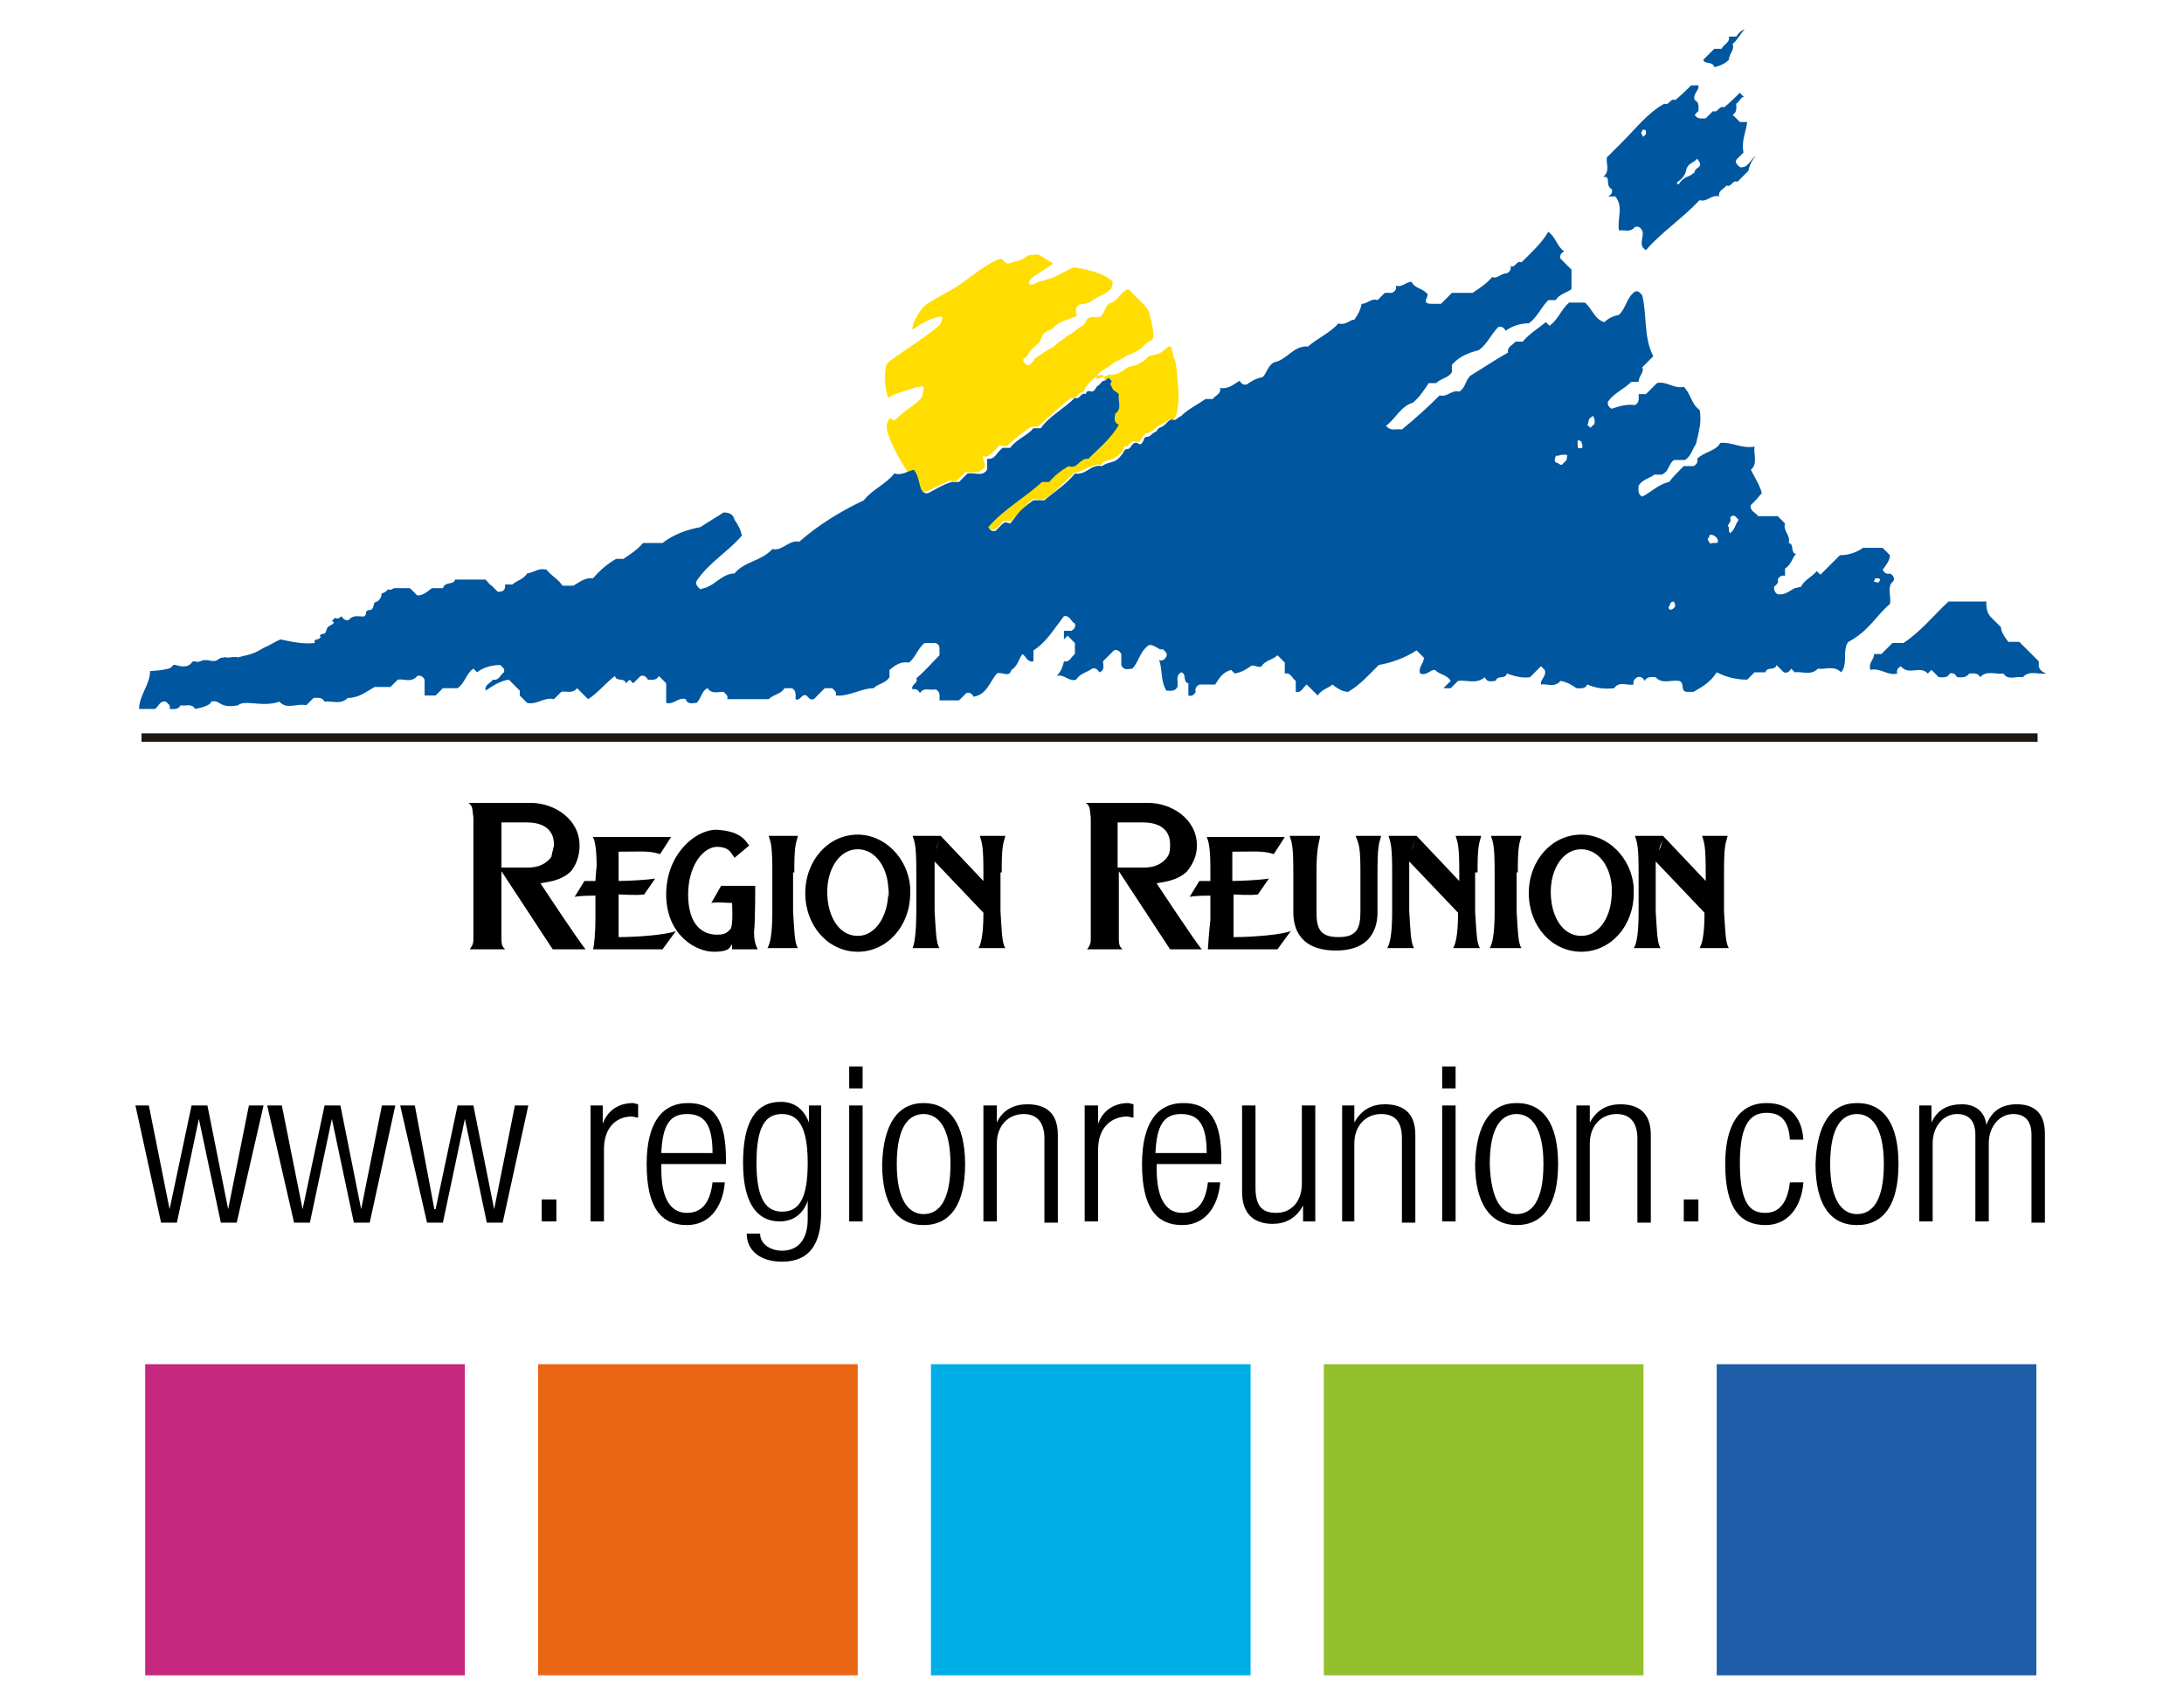 <svg version="1.1" xmlns="http://www.w3.org/2000/svg" xmlns:xlink="http://www.w3.org/1999/xlink" x="0" y="0" viewBox="0 0 179 140" xml:space="preserve"><style>.regionreunion-st1,.regionreunion-st3{clip-path:url(#REGIONSVGID_2_);fill:#00569f}.regionreunion-st3{fill:#010000}</style><defs><path id="REGIONSVGID_1_" d="M-.5.2H179v139.6H-.5z"/></defs><clipPath id="REGIONSVGID_2_"><use xlink:href="#REGIONSVGID_1_" overflow="visible"/></clipPath><path d="M96.6 32.2c-.1-1.2-.2-2.5-.3-2.7-.2-.3-.1-.3-.2-.6s0-.5-.2-.5-.2.1-.5.3c-.2.2-.4.3-.9.4-.5.1-.4.2-.8.5-.4.2-.4.3-.9.4-.5.1-.5.2-.8.4-.3.2-.4.3-.9.3s-.2.1-.7.2c-.5.2-.6.1-.6.1s.2-.4.5-.6c.3-.2.5-.3.9-.6s.5-.2.9-.5.6-.2 1-.5c.5-.2.5-.4.9-.7.5-.3.6-.2.5-1-.1-.8-.2-.9-.3-1.4-.1-.6-1-1.2-1.4-1.7-.4-.5-.5-.2-.7-.1-.2.1-.5.7-1 .9-.5.2-.4.4-.7.9-.3.5-.5.2-1 .3-.5.1-.3.5-.7.7-.4.2-.6.5-1 .7-.4.2-.6.5-.9.6-.2.2-.5.5-.8.6-.3.2-.5.3-.9.6-.4.2-.3.3-.6.6s-.5 0-.6-.2c-.2-.2.2-.2.4-.6.2-.4.3-.4.5-.6.2-.2.4-.2.6-.8.2-.6.7-.4 1-.8.3-.4 1.1-.6 1.6-.8.5-.2.1-.2.2-.7.2-.6.6-.2 1.2-.6.6-.4 1.2-.6 1.5-.9.3-.2.2-.2.3-.7-.7-.8-2.6-1.1-3.2-1.2-.5.2-1.6.9-2.2 1-.5.2-.5.1-.9.3-.3.2-.7.2-.5-.2.2-.4 1.3-.9 1.9-1.4 0 0-.1-.1-.8-.5-.6-.4-.5-.2-.9-.2-.4-.1-.6.4-1.3.5-.7.2-.7.4-1.2-.2-.9.1-2.9 1.8-3.7 2.3-.8.5-2 1.1-2.4 1.4-.5.3-1.2 1.5-1.2 1.9-.1.5.2-.1 1.4-.6 1.3-.5 1.1-.2.9.3-.2.5-4.1 2.9-4.4 3.3-.2.4-.2 1.3-.1 2.1.1.3.1.5.2.7.2-.2 1.1-.5 1.8-.7.3-.1.6-.2.8-.2.3-.1.3 0 .3.2 0 .1-.1.3-.1.5-.1.5-1.3 1.1-2 1.8-.6.7-.5-.5-.9.5-.3 1 1.8 4.3 2.7 5.4 0 0 .3.3.5.2.2-.1 1.9-.9 1.9-.9.1 0 .5.1.6 0l.7-.7h1c.1 0 .4-.2.6-.4.2-.2-.4-1 0-.9.3.2 1.2-.9 1.2-.9 0-.1.6.2.7 0 .1-.2 1.8-1.5 1.9-1.5.1 0 .4-.1.5 0 .1 0 2.8-2.6 2.9-2.4.1.2.6-.4.6-.4.1-.1.2.1.3-.1l.1-.2c.1-.2.1-.2.2-.3.1-.2.8-.8.8-.8.1 0 .6-.2.6.1-.1.3.7.9.6 1v.1c0 .2.1.9 0 1 0 .2-.3.2-.3.4 0 1 .2.8.3 1 .1.2-1.4 1.8-2.4 2.7-.1.1-.3.1-.5.1-.1.1-.6.5-.7.6-.2.1-.2-.1-.4-.1s-1.5 1.1-1.6 1.3c-.1.1-.5-.1-.7 0-.1.1-1 .9-1 .9s0 .1-.3.2-1.8 1.5-2 1.6c.1.3-.7 1.3-.7 1.3.2.5.7.4.7.4.1 0 .7-.6.7-.7h.7c.1-.2 1.4-1.5 1.5-1.6.2-.1.3-.2.3-.2s.6.1.9 0c.5-.2 2.5-2.2 2.5-2.2s0 .1.5-.1c.4-.2.9-.4 1.2-.5.3-.1.4.1.5-.1.2-.2.6-.3.9-.4.3-.1.7-.5.7-.5.1-.1.2-.2.2-.4.1-.2.3-.1.3-.1 0-.1.3-.3.4-.4 0-.1.5.1.6 0l.4-.6c0-.1.3-.1.5-.2s.6-.5.8-.6c.2-.1.3-.1.4-.2.2-.1.2-.1.3-.2.2-.1.3.1.4 0 .3-.4.4-1.3.4-2.2" clip-path="url(#REGIONSVGID_2_)" fill="#fd0"/><path class="regionreunion-st1" d="M154.9 49.5c.1-.5-.1-1 0-1.4 0-.2.1-.3.3-.5.1-.3-.1-.5-.3-.6-.3.1-.5-.1-.6-.3.3-.4.6-.8.6-1.2l-.6-.6h-1.6c-.6.4-1.2.6-1.9.6l-1.6 1.6-.3-.3c-.4.5-1 .7-1.3 1.3-.2 0-.3.1-.5.1-.4.2-.8.6-1.4.5-.2-.1-.3-.3-.3-.5v-.1c.2-.2.4-.3.3-.6.1-.2.3-.4.6-.3v-.6c.5-.3.6-.9.9-1.2-.5-.1-.1-.8-.6-.9.2-.6-.5-1-.3-1.6l-.6-.6h-1.6c-.2-.3-.7-.4-.6-.9.3-.3.6-.6.9-1-.2-.7-.6-1.3-.9-1.9.6-.5.2-1.3.3-1.9-1 .2-1.9-.4-2.8-.3-.4.7-1.3.7-1.9 1.3.1.3-.1.5-.3.6h-.8l-.3.3c-.3.3-.6.6-.9 1-.9.2-1.4.8-2.2 1.2-.4-.2-.3-.6-.3-.9.3-.5.9-.6 1.3-.9h.6c.2-.1.3-.2.4-.3.2-.3.3-.7.6-.9h.9c.5-.3.6-.9.9-1.3.2-.9.5-1.8.3-2.8-.7-.5-.7-1.3-1.3-1.9-.8.2-1.4-.5-2.2-.3l-.9.9h-.6c0 .3.1.7-.3.9-.7-.1-1.3.1-1.9.3-.2-.1-.4-.3-.3-.6.5-.7 1.3-1 1.9-1.6h.6c0-.5.5-.8.3-1.2l.9-.9c-.8-1.6-.5-3.3-.9-5-.2-.2-.3-.4-.6-.3-.7.5-.7 1.3-1.3 1.9-.5.1-.9.3-1.2.6-.8-.2-1-1.1-1.6-1.6h-1.3c-.6.5-.9 1.4-1.6 1.9l-.3-.3c-.6.5-1.3.9-1.9 1.6h-.6c-.2.3-.7.4-.6.9-1.1.6-2.1 1.3-3.1 1.9-.4.4-.4 1-.9 1.3-.6-.2-1 .5-1.6.3-1 1-2 1.9-3.1 2.8-.4-.1-.9.2-1.3-.3.8-.6 1.2-1.6 2.2-1.9.5-.4.9-1 1.3-1.6h.6c.4-.4 1-.4 1.3-.9v-.6c.6-.7 1.4-1 2.2-1.2.7-.5 1-1.3 1.6-1.9.3-.1.5.1.6.3.6-.4 1.2-.6 1.9-.6.7-.5 1-1.3 1.6-1.9h.6c.3-.5.9-.6 1.3-.9v-1.6l-.9-.9c-.1-.3.1-.5.3-.6-.6-.4-.7-1.2-1.3-1.6-.6 1-1.4 1.7-2.2 2.5-.4-.2-.5.5-.9.3.1.3-.1.5-.3.6-.5 0-.8.5-1.2.3-.4.5-1 .9-1.6 1.3H119l-.9.9h-.9c-.8-.1.1-.7-.3-.9-.4-.4-1-.4-1.2-.9-.5 0-.8.5-1.3.3.1.3-.1.5-.3.6h-.6l-.6.6c-.5-.2-.8.3-1.3.3-.1.5-.3.9-.6 1.3-.4 0-.7.5-1.3.3-.7.8-1.7 1.2-2.5 1.9-1.2-.1-1.7 1.1-2.8 1.3-.5.3-.6.9-.9 1.2-.5.1-.9.3-1.3.6-.3.1-.5-.1-.6-.3-.5.3-.9.7-1.6.6.1.5-.4.6-.6.9h-.6c-.7.5-1.4.8-2 1.4-.3.1-.4.4-.7.3-.3-.1-.5.4-.9.6-.4.1-.3.3-.5.4-.3.1-.4.4-.7.4-.3 0-.2.3-.4.5-.2.3-.3-.1-.6 0s-.3.5-.6.5-.3.3-.4.4c-.7.9-.9.5-1.7 1-.4-.1-.8.1-1.1.3-.3.2-.7.4-1.1.3-.7.9-1.7 1.5-2.5 2.2h-.9c-1.3.9-1.3 1.2-1.9 1.9-.2 0-.3-.2-.6 0l-.6.6c-.3.1-.5-.1-.6-.3 1.3-1.5 3-2.4 4.4-3.7h.6c.3-.4.7-.7 1.1-1 .2-.1.3-.2.5-.3.7.3.9-.7 1.6-.6.9-.9 1.9-1.7 2.5-2.8-.5-.2-.3-.6-.3-.9.6-.4.2-1 .3-1.6-.2-.2-.3-.2-.5-.4-.1-.3-.3-.4-.1-.6 0-.2-.1-.1-.2-.3-.1-.1-.2.2-.4.2s-.3.3-.5.4c-.2.1-.2.4-.5.5-.5-.2-.5.2-.5.2-.4-.2-.5.5-.9.3-.9.9-2.1 1.5-2.8 2.5h-.6c-.5.6-1.4.9-1.9 1.6h-.6c-.5.3-.6 1-1.3.9V38.5c-.4.6-1 .2-1.6.3l-.7.7H78c-.7.2-1.3.6-1.9.9-.3.1-.5-.1-.6-.3-.2-.5-.2-1.1-.6-1.6-.5.1-1 .5-1.6.3-.7.9-1.8 1.3-2.5 2.2-1.9.9-3.7 2-5.3 3.4-.8-.2-1.4.8-2.2.6-.9 1-2.3 1-3.1 2-.9 0-1.5.8-2.2 1.1-.2.1-.4.1-.6.2l-.2-.2c-.1-.1-.2-.3-.1-.5 1-1.5 2.6-2.4 3.7-3.7-.1-.5-.3-.9-.6-1.3-.1-.5-.5-.6-.9-.6-.6.4-1.3.8-1.9 1.2-1.1.2-2.2.6-3.1 1.3h-1.6c-.4.5-1 .9-1.6 1.3h-.6c-.7.4-1.3.9-1.9 1.6-.6-.1-1.1.3-1.6.6h-.9c-.3-.5-.9-.8-1.3-1.3-.6-.2-1 .2-1.6.3-.3.5-.9.6-1.2.9h-.6v.1c0 .4-.2.5-.6.5l-.5-.5c-.2-.1-.3-.3-.5-.5h-2.5c-.1.4-.6.2-.9.5l-.1.2h-.9c-.4.3-.7.6-1.2.6l-.6-.6h-1.3c-.7.4-.2-.2-.7.3l-.2.1c-.2 0-.1.2-.2.4-.2.2 0 .1-.3.3-.3.1-.2.1-.3.4-.1.3-.2.3-.4.3-.3.1-.1.2-.3.5-.4.1-.9-.2-1.3.3-.3.1-.5-.1-.6-.3-.6.5-.3-.2-.8.4 0 0 .3.1.1.2-.2.2-.2.1-.3.2-.2.1-.2.2-.3.5-.1.2-.2.1-.4.2s.1.2-.1.3c-.2.2-.5 0-.4.4-1 .1-1.9-.1-2.8-.3-.5.2-.9.5-1.4.7-.5.3-.9.5-1.4.6-1.6.4.1 0-1.6.2-.1-.1-.2 0-.4 0s-.2.1-.4.2-.3.1-.8 0c-.5 0-.3 0-.6.1s-.3 0-.5 0-.1.1-.4.3c-.3.2-.8.1-1.1 0-.3-.1-.2.2-.6.3-.9.2-.6.1-1.5.2 0 1.1-.9 2-.9 3.1h1.3c.3-.2.4-.7.9-.6.2.2.4.3.3.6.3 0 .7.1.9-.3.4.1.9-.2 1.2.3.5-.1 1.3-.3 1.3-.6.8-.2.6.6 2.2.3.6-.5 2 .2 3.4-.3.6.7 1.5.1 2.2.3l.6-.6c.3 0 .7-.1.9.3.6-.1 1.3.3 1.9-.3.9 0 1.5-.5 2.2-.9H32l.6-.6c.5-.1 1.1.3 1.6-.3.3-.1.5.1.6.3V57h.9l.6-.6h1.2c.6-.4.7-1.2 1.3-1.6l.3.3c.5-.4 1.2-.6 1.9-.6.2.2.4.3.3.6-.3.2-.4.7-.9.6-.2.3-.7.4-.6.9.6-.4 1.2-.8 1.9-.9l.9.9v.4l.6.6c.8.2 1.4-.5 2.2-.3l.6-.6c.4-.1.9.2 1.3-.3l.9.9c.8-.5 1.4-1.3 2.2-1.9.1.5.8.1.9.6l.3-.3.3.3.6-.6c.3-.1.5.1.6.3.3 0 .7.1.9-.3l.6.6v1.6c.6.2 1-.5 1.6-.3.2.5.6.3.9.3.4-.4.4-1 .9-1.2.3.5.8.3 1.3.3.2.2.4.3.3.6H63c.4-.4 1-.4 1.3-.9h.6c.4.2.3.6.3.9.4.2.5-.5.9-.3.2.2.3.4.6.3l.9-.9h.6c.2.2.4.3.3.6 1.1.1 2.1-.6 3.1-.6.4-.4 1-.4 1.3-.9v-.6c.5-.4.9-.7 1.6-.6.4-.3.6-.8.9-1.2.1-.1.2-.3.4-.4h.9c.2.1.3.2.3.4v.6c-.6.6-1.2 1.3-1.9 1.9.2.4-.5.5-.3.9.3-.1.5.1.6.3.3-.5.8-.2 1.3-.3.4.2.3.6.3.9h1.6l.6-.6c.3-.1.5.1.6.3 1.1-.2 1.3-1.2 1.9-1.9.4-.2 1 .4 1.2-.3.5-.3.6-.9.9-1.3.3.2.4.7.9.6v-.9l.3-.2c.9-.7 1.5-1.7 2.2-2.6.5-.1.6.5.9.6.1.3-.1.5-.3.6h-.6v.7l.3-.3.6.6V53.6c-.3.2-.4.7-.9.6-.1.5-.3.9-.6 1.2.6-.2 1 .5 1.6.3.3-.5.9-.6 1.3-.9.3-.1.5.1.6.3.5-.2.3-.6.3-.9l.9-.9c.3-.1.5.1.6.3v.9c.2.5.6.3.9.3.5-.5.6-1.3 1.2-1.8l.1-.1c.2-.1.4 0 .6.1.2.1.4.3.6.2.2.2.4.3.3.6-.1.2-.3.4-.6.3.3.8.1 1.7.6 2.5.3 0 .7.1.9-.3.1-.4-.2-.9.3-1.2.5.1.1.8.6.9v1c.3.1.5-.1.6-.3-.1-.3.1-.5.3-.6h1.3c.3-.5.6-1 1.3-1.2l.3.3c.5-.1.9-.3 1.3-.6.3-.2.6.2.9 0 .3-.5.9-.5 1.3-.9l.6.6v.9c.5-.1.6.4.9.6v.9c.5.1.6-.4.9-.6l.9.9c.3-.5.9-.6 1.2-.9.4.3.8.6 1.3.6 1-.6 1.7-1.4 2.5-2.2 1.1-.2 2.2-.6 3.1-1.2l.6.6c0 .5-.5.8-.3 1.3.5.2.8-.3 1.2-.3.4.4 1 .4 1.3.9l-.6.6h.6l.6-.6c.7-.1 1.5.3 2.2-.3.2.5.6.3.9.3.1-.5.8-.1.9-.6.6.2 1.2.4 1.9.3l.9-.9.3.3c.2.5-.4.8-.3 1.2.5-.1 1.1.3 1.6-.3.5.1.9.3 1.3.6.3 0 .7.1.9-.3.7.3 1.4.4 2.2.3.4-.6 1-.2 1.6-.3-.1-.3.1-.5.3-.6.3-.1.5.1.6.3.2-.4.6-.3.9-.3.5.6 1.3.2 1.9.3.5.1.1.8.6.9h.6c.7-.4 1.4-.8 1.9-1.6.8.4 1.6.6 2.5.6l.6-.6h.9c.1-.5.8-.1.9-.6l.6.6c.3.1.5-.1.6-.3l.3.3c.6-.1 1.3.3 1.9-.3.6.1 1.3-.3 1.9.3.5-.6.2-1.4.4-2.1 0-.1.1-.3.2-.4 1.7-.9 2.3-2.2 3.4-3.1m-1.3-1.9l.1-.2h.3l.1.1-.1.2c-.1.1-.1 0-.3 0-.1 0-.1 0-.1-.1m-23.4-13.1c0-.2.3-.4.4-.4 0 0 .1.3.1.4 0 .2 0 .3-.2.4-.2.2-.1.2-.3 0-.2 0 0-.2 0-.4m-.9 2v-.3c0-.2.2-.1.3 0 0 0 .1.2.1.4 0 .1-.1.2-.3.1 0 .1-.1 0-.1-.2m-1.8.9c.2-.2.1.1.3-.1.9-.1.6 0 .6.4l-.4.4c-.2 0-.3-.2-.5-.2-.1-.2-.1-.2 0-.5m12.6 6.5c0-.1.2-.1.4 0 0 0 .3.2.3.4s0 .2-.4.2c-.4.1-.2 0-.4-.2-.1-.2.1-.2.1-.4m1.7-1.5c.2-.1.1-.2.4-.1l.3.3c-.3.4-.3.8-.7 1.1-.2-.2 0-.5-.2-.6.2-.4.3-.3.2-.7m-4.5 7.2s0 .2-.2.3c-.2.1-.2.1-.3 0-.1-.1 0-.2.1-.4 0-.2.3-.2.3-.2l.1.3zM132.1 15.5c.1.3-.1.5-.3.6h.6c.7.9.1 1.9.3 2.8.4-.1.9.2 1.3-.3.3-.1.5.1.6.3.2.5-.4 1.2.3 1.6 1.3-1.5 3-2.6 4.4-4.1.6.2 1-.5 1.6-.3-.1-.5.4-.6.6-.9.4.2.5-.5.9-.3l.9-.9c.1-.5.3-.9.6-1.2-.5.3-.6 1-1.3.9-.2-.2-.4-.3-.3-.6l.6-.6c-.2-.9.2-1.7.3-2.5h-.6l-.6-.6c.4-.2.3-.6.3-.9.3-.2.4-.6.7-.6-.2 0-.3-.2-.4-.3-.4.4-.8.8-1.3 1.2-.4-.2-.5.5-.9.3l-.6.6c-.3 0-.7.1-.9-.3l.3-.3c0-.3.1-.7-.3-.9-.2-.5.4-.8.3-1.2h-.6c-.4.4-.8.8-1.3 1.2-.4-.2-.5.5-.9.3-1.4.8-2.3 2-3.4 3.1l-1.3 1.3c-.1.5.3 1.1-.3 1.6.7-.1.1.7.7 1m5.4-.6c.5-.3.7-.8.7-1 .2-.6.6-.5.9-.9l.2.3c.2.5-.4.4-.4.8-.5.5-.9.3-1.3 1-.3-.1-.2.1-.1-.2m-2.9-4.2l.1-.1.2.1v.3l-.2.2c-.1 0-.1-.2-.2-.3l.1-.2zM167.1 54.2l-1.6-1.6h-.9c-.3-.4-.6-.8-.6-1.2l-.9-.9c-.3-.4-.3-.8-.3-1.2h-3.1c-1.2 1.1-2.3 2.5-3.7 3.4h-.9l-.9.9h-.6c0 .5-.5.7-.3 1.3.8-.2 1.4.5 2.2.3-.1-.3.1-.5.3-.6.6.8 1.6-.1 2.2.6l.3-.3.6.6c.3 0 .7.1.9-.3.3-.1.5.1.6.3.3 0 .7.1 1-.3.3 0 .7-.1.9.3.5-.6 1.3-.2 1.9-.3.4.6 1 .2 1.6.3.5-.6 1.3-.2 1.9-.3-.7-.3-.6-.6-.6-1"/><path clip-path="url(#REGIONSVGID_2_)" fill="#1c1712" d="M11.6 60.1H167v.7H11.6z"/><path class="regionreunion-st3" d="M45.4 69.4c0 .3-.1.6-.2.8M136.3 68.8l-.3.9c0-.4.2-.6.3-.9m5.4 8.9c-.3-.4-.3-1.6-.4-3v-3.2c0-2.1.1-2.3.3-3h-2.1c.2.6.3.9.3 3v.7l-3.5-3.7H134c.2.6.3.9.3 3v3.2c0 1.4-.1 2.6-.4 3h2.2c-.3-.4-.3-1.6-.4-3v-3.2-.9l4 4.2c0 1.3-.1 2.4-.4 2.9h2.4zM132.1 73.1c0 2-1 3.6-2.5 3.6-1.6 0-2.5-1.7-2.5-3.6 0-1.9 1-3.5 2.5-3.5 1.4 0 2.4 1.4 2.5 3.1v.4m1.8-.4c-.2-2.4-2.1-4.3-4.3-4.3-2.4 0-4.3 2.1-4.3 4.8 0 2.7 1.9 4.8 4.3 4.8s4.3-2.1 4.3-4.8v-.5zM124.4 71.5c0-2.1.1-2.3.3-3h-2.5c.2.6.3.9.3 3v3.2c0 1.4-.1 2.5-.4 3h2.6c-.3-.4-.3-1.6-.4-3v-3.2zM116 68.8l-.3.9c.1-.4.2-.6.3-.9m5.1 2.7c0-2.1.1-2.3.3-3h-2.1c.2.6.3.9.3 3v.7l-3.5-3.7h-2.3c.2.6.3.9.3 3v3.2c0 1.4-.1 2.5-.4 3h2.2c-.3-.4-.3-1.6-.4-3v-3.2-.9l4 4.2c0 1.3-.1 2.4-.4 2.9h2.2c-.3-.4-.3-1.6-.4-3v-3.2zM111.5 71.5v3.2c0 1.4-.3 2.1-1.8 2.1-1.6 0-1.8-.8-1.8-2.1v-3.2c0-2.1.2-2.3.3-3h-2.5c.2.6.3.9.3 3v3.2c0 .8.1 3.2 3.5 3.2s3.4-2.6 3.4-3.2v-3.2c0-2.1.1-2.3.3-3h-2.1c.3.7.4 1 .4 3M100.9 73.3c.4 0 1.6.1 2.2 0l.9-1.3c-.5.1-2.2.2-3 .2v-2.4c1.8 0 2.5-.1 3.4.2l.9-1.4h-6.4c.1.2.3.7.3 2.4v1.2h-.9l-.8 1.3c.5-.1 1.4-.1 1.7-.1v2c-.1.9-.2 2.2-.2 2.4h5.7l1.1-1.5c-.7.3-3.1.5-4.7.5v-3.5z"/><path class="regionreunion-st3" d="M91.6 71.1v-3.7h2.1c.9 0 2.2.3 2.2 1.8 0 .3 0 .7-.2 1-.4.6-1.1.9-1.9.9h-2.2m5.7.3c.4-.5.8-1.2.8-2.1 0-2.2-2.1-3.5-4-3.5H89c.4.3.3.6.4 1.2v9.9c0 .3 0 .5-.3.9H92c-.2-.2-.3-.3-.3-.9v-5.5l4.2 6.4h2.6c-.4-.4-3.7-5.4-3.7-5.4.2-.1 1.6-.1 2.5-1M77 68.8l-.3.9c.1-.4.2-.6.3-.9m5.1 2.7c0-2.1.1-2.3.3-3h-2.1c.2.6.3.9.3 3v.7l-3.5-3.7h-2.3c.2.6.3.9.3 3v3.2c0 1.4-.1 2.5-.3 3H77c-.3-.4-.3-1.6-.4-3v-3.2-.9l4 4.2c0 1.3-.1 2.4-.4 2.9h2.2c-.3-.4-.3-1.6-.4-3v-3.2zM72.8 73.1c0 1.9-1 3.6-2.5 3.6-1.6 0-2.5-1.7-2.5-3.6 0-1.9 1-3.5 2.5-3.5 1.4 0 2.4 1.4 2.5 3.1.1.8 0 1.1 0 .4m1.8-.4c-.2-2.4-2.1-4.3-4.3-4.3-2.4 0-4.3 2.1-4.3 4.8 0 2.7 1.9 4.8 4.3 4.8s4.3-2.1 4.3-4.8v-.5zM65.1 71.5c0-2.1.1-2.3.3-3H63c.2.6.3.9.3 3v3.2c0 1.4-.1 2.5-.4 3h2.5c-.3-.4-.3-1.6-.4-3v-3.2zM61.9 72.6h-2.8l-.8 1.4c.5-.1 1.2 0 1.7 0 0 0 .1 1.7-.1 2.1-.4.5-.7.5-1.3.5-1.3-.1-2.2-1.1-2.2-3.3 0-2.2 1.1-3.8 2.3-3.9 1.1 0 1.2.5 1.5.9l1.2-1c-.4-.6-.9-1.2-2.7-1.3-1.7 0-4.1 2-4.1 5.3S57 78 58.5 78s1.3-.5 1.5-.6v.4h2.1c-.2-.4-.3-.8-.3-1.4.1-.8.1-3.8.1-3.8"/><path class="regionreunion-st3" d="M50.6 73.3c.4 0 1.6.1 2.2 0l.9-1.3c-.5.1-2.2.2-3 .2v-2.4c1.8 0 2.5-.1 3.4.2l.9-1.4h-6.4c.1.2.3.7.3 2.4 0 .2 0-.3-.1 1.2h-.9l-.8 1.3c.5-.1 1.4-.1 1.7-.1v2c0 .9-.1 2.2-.2 2.4h5.7l1.1-1.5c-.7.3-3.1.5-4.7.5v-3.5z"/><path class="regionreunion-st3" d="M41.1 71.1v-3.7h2.1c.9 0 2.2.3 2.2 1.8v.1l-.2.9c-.4.6-1.1.9-1.9.9h-2.2m5.7.3c.4-.5.7-1.2.7-2.1 0-2.2-2.1-3.5-4-3.5h-5.1c.4.3.3.6.4 1.2v9.9c0 .3 0 .5-.3.9h2.9c-.2-.2-.3-.3-.3-.9v-5.5l4.2 6.4H48c-.4-.4-3.7-5.4-3.7-5.4.2-.1 1.6-.1 2.5-1"/><path clip-path="url(#REGIONSVGID_2_)" fill="#00aee7" d="M76.3 111.8h26.2v25.5H76.3z"/><path clip-path="url(#REGIONSVGID_2_)" fill="#93c02d" d="M108.5 111.8h26.2v25.5h-26.2z"/><path clip-path="url(#REGIONSVGID_2_)" fill="#c6277f" d="M11.9 111.8h26.2v25.5H11.9z"/><path clip-path="url(#REGIONSVGID_2_)" fill="#1e5ea8" d="M140.7 111.8h26.2v25.5h-26.2z"/><path clip-path="url(#REGIONSVGID_2_)" fill="#eb6613" d="M44.1 111.8h26.2v25.5H44.1z"/><path class="regionreunion-st3" d="M11.1 90.6h1.1l1.7 8.5 1.8-8.5H17l1.7 8.5 1.7-8.5h1.2l-2.2 9.6h-1.3l-1.8-8.5-1.8 8.5h-1.3zM21.9 90.6h1.2l1.7 8.5 1.8-8.5h1.3l1.7 8.5 1.7-8.5h1.1l-2.1 9.6H29l-1.8-8.5-1.8 8.5h-1.3zM32.8 90.6H34l1.6 8.5h.1l1.8-8.5h1.3l1.7 8.5 1.7-8.5h1.1l-2.1 9.6h-1.3l-1.8-8.5-1.8 8.5H35zM44.4 98.3h1.2v1.8h-1.2zM48.3 90.6h1.1v1.5c.4-1.1 1.3-1.7 2.5-1.7l.4.1v1.1l-.5-.1c-1.2 0-2.3.8-2.3 2.7v5.9h-1.1v-9.5zM58.4 94.5c0-2.4-.7-3.2-2.1-3.2-1.4 0-2 .9-2.1 3.2h4.2zm1 2.5c-.2 2-1.3 3.4-3.1 3.4-2.1 0-3.3-1.4-3.3-5 0-3.3 1.2-5 3.4-5s3.1 1.5 3.1 4.6v.4h-5.3v.4c0 2.8 1 3.6 2.1 3.6 1.2 0 1.9-.8 2.1-2.5h1zM64.1 99.3c1.3 0 2.1-.9 2.1-4 0-3-.8-4-2.1-4s-2.1.9-2.1 4c0 3 .8 4 2.1 4m2.2-8.7h1v8.8c0 2.6-1 4-3.2 4-1.9 0-2.9-1-2.9-2.3h1.1c0 .9.9 1.4 1.8 1.4 1.3 0 2.1-.9 2.1-2.6v-1.5c-.4 1.2-1.3 1.7-2.3 1.7-1.5 0-3-1-3-4.8 0-3.3 1-5 3.1-5 1.1 0 1.9.6 2.3 1.7v-1.4zM69.6 90.6h1.1v9.5h-1.1v-9.5zm0-3.2h1.1v1.8h-1.1v-1.8zM75.7 99.5c1.2 0 2.2-1 2.2-4.1 0-3-1-4.1-2.2-4.1-1.2 0-2.2 1-2.2 4.1 0 3 1 4.1 2.2 4.1m0-9.1c2.1 0 3.4 1.7 3.4 5s-1.2 5-3.4 5-3.4-1.7-3.4-5c.1-3.3 1.3-5 3.4-5M80.7 90.6h1V92c.5-1.1 1.5-1.5 2.5-1.5 1.5 0 2.5.7 2.5 2.5v7.2h-1.1v-6.9c0-1.3-.6-2-1.7-2-1.3 0-2.2 1-2.2 2.4v6.4h-1.1v-9.5zM88.9 90.6H90v1.5c.4-1.1 1.3-1.7 2.5-1.7l.4.1v1.1l-.5-.1c-1.2 0-2.4.8-2.4 2.7v5.9h-1.1v-9.5zM98.9 94.5c0-2.4-.7-3.2-2.1-3.2-1.4 0-2 .9-2.1 3.2h4.2zM100 97c-.2 2-1.3 3.4-3.1 3.4-2.1 0-3.3-1.4-3.3-5 0-3.3 1.2-5 3.4-5s3.1 1.5 3.1 4.6v.4h-5.3v.4c0 2.8 1 3.6 2.1 3.6 1.2 0 1.9-.8 2.1-2.5h1zM101.8 90.6h1.1v6.7c0 1.5.5 2.1 1.7 2.1 1.3 0 2.1-1 2.1-2.4v-6.4h1.1v9.5h-1v-1.3c-.6 1.1-1.5 1.5-2.5 1.5-1.5 0-2.5-.8-2.5-2.6v-7.1zM110 90.6h1V92c.6-1.1 1.5-1.5 2.5-1.5 1.5 0 2.5.7 2.5 2.5v7.2h-1.1v-6.9c0-1.3-.5-2-1.7-2-1.3 0-2.2 1-2.2 2.4v6.4h-1v-9.5zM118.2 90.6h1.1v9.5h-1.1v-9.5zm0-3.2h1.1v1.8h-1.1v-1.8zM124.3 99.5c1.2 0 2.2-1 2.2-4.1 0-3-1-4.1-2.2-4.1-1.2 0-2.2 1-2.2 4.1.1 3 1 4.1 2.2 4.1m0-9.1c2.2 0 3.4 1.7 3.4 5s-1.2 5-3.4 5c-2.1 0-3.4-1.7-3.4-5 .1-3.3 1.3-5 3.4-5M129.3 90.6h1V92c.6-1.1 1.5-1.5 2.5-1.5 1.5 0 2.5.7 2.5 2.5v7.2h-1.1v-6.9c0-1.3-.6-2-1.7-2-1.3 0-2.2 1-2.2 2.4v6.4h-1.1v-9.5zM138 98.3h1.2v1.8H138zM147.8 97c-.2 2-1.3 3.4-3.1 3.4-2.1 0-3.3-1.4-3.3-5 0-3.3 1.2-5 3.4-5 1.8 0 2.9 1.1 3 3h-1.1c-.1-1.5-.7-2.2-1.9-2.2s-2.2.7-2.2 4.1c0 3.6 1 4.1 2.1 4.1s1.8-.8 2-2.5h1.1zM152.2 99.5c1.2 0 2.2-1 2.2-4.1 0-3-1-4.1-2.2-4.1-1.2 0-2.2 1-2.2 4.1 0 3 1 4.1 2.2 4.1m0-9.1c2.2 0 3.4 1.7 3.4 5s-1.2 5-3.4 5-3.4-1.7-3.4-5c.1-3.3 1.3-5 3.4-5M157.3 90.6h1V92c.5-1.1 1.4-1.5 2.5-1.5 1.2 0 1.9.7 2 1.7.4-1.1 1.2-1.7 2.5-1.7 1.4 0 2.3.7 2.3 2.4v7.3h-1.1V93c0-1.1-.5-1.7-1.5-1.7-1.1 0-2 1-2 2.4v6.4h-1.1V93c0-1.1-.5-1.7-1.5-1.7-1.1 0-2 1-2 2.4v6.4h-1.1v-9.5z"/><path class="regionreunion-st1" d="M140.5 5.5c.5-.1.9-.3 1.2-.6 0-.5.5-.8.3-1.3.4-.3.6-.8 1-1.2-.3.1-.5.3-.7.6h-.6c.1.5-.4.6-.6 1h-.6l-.9.9c.1.4.8.1.9.6"/></svg>
